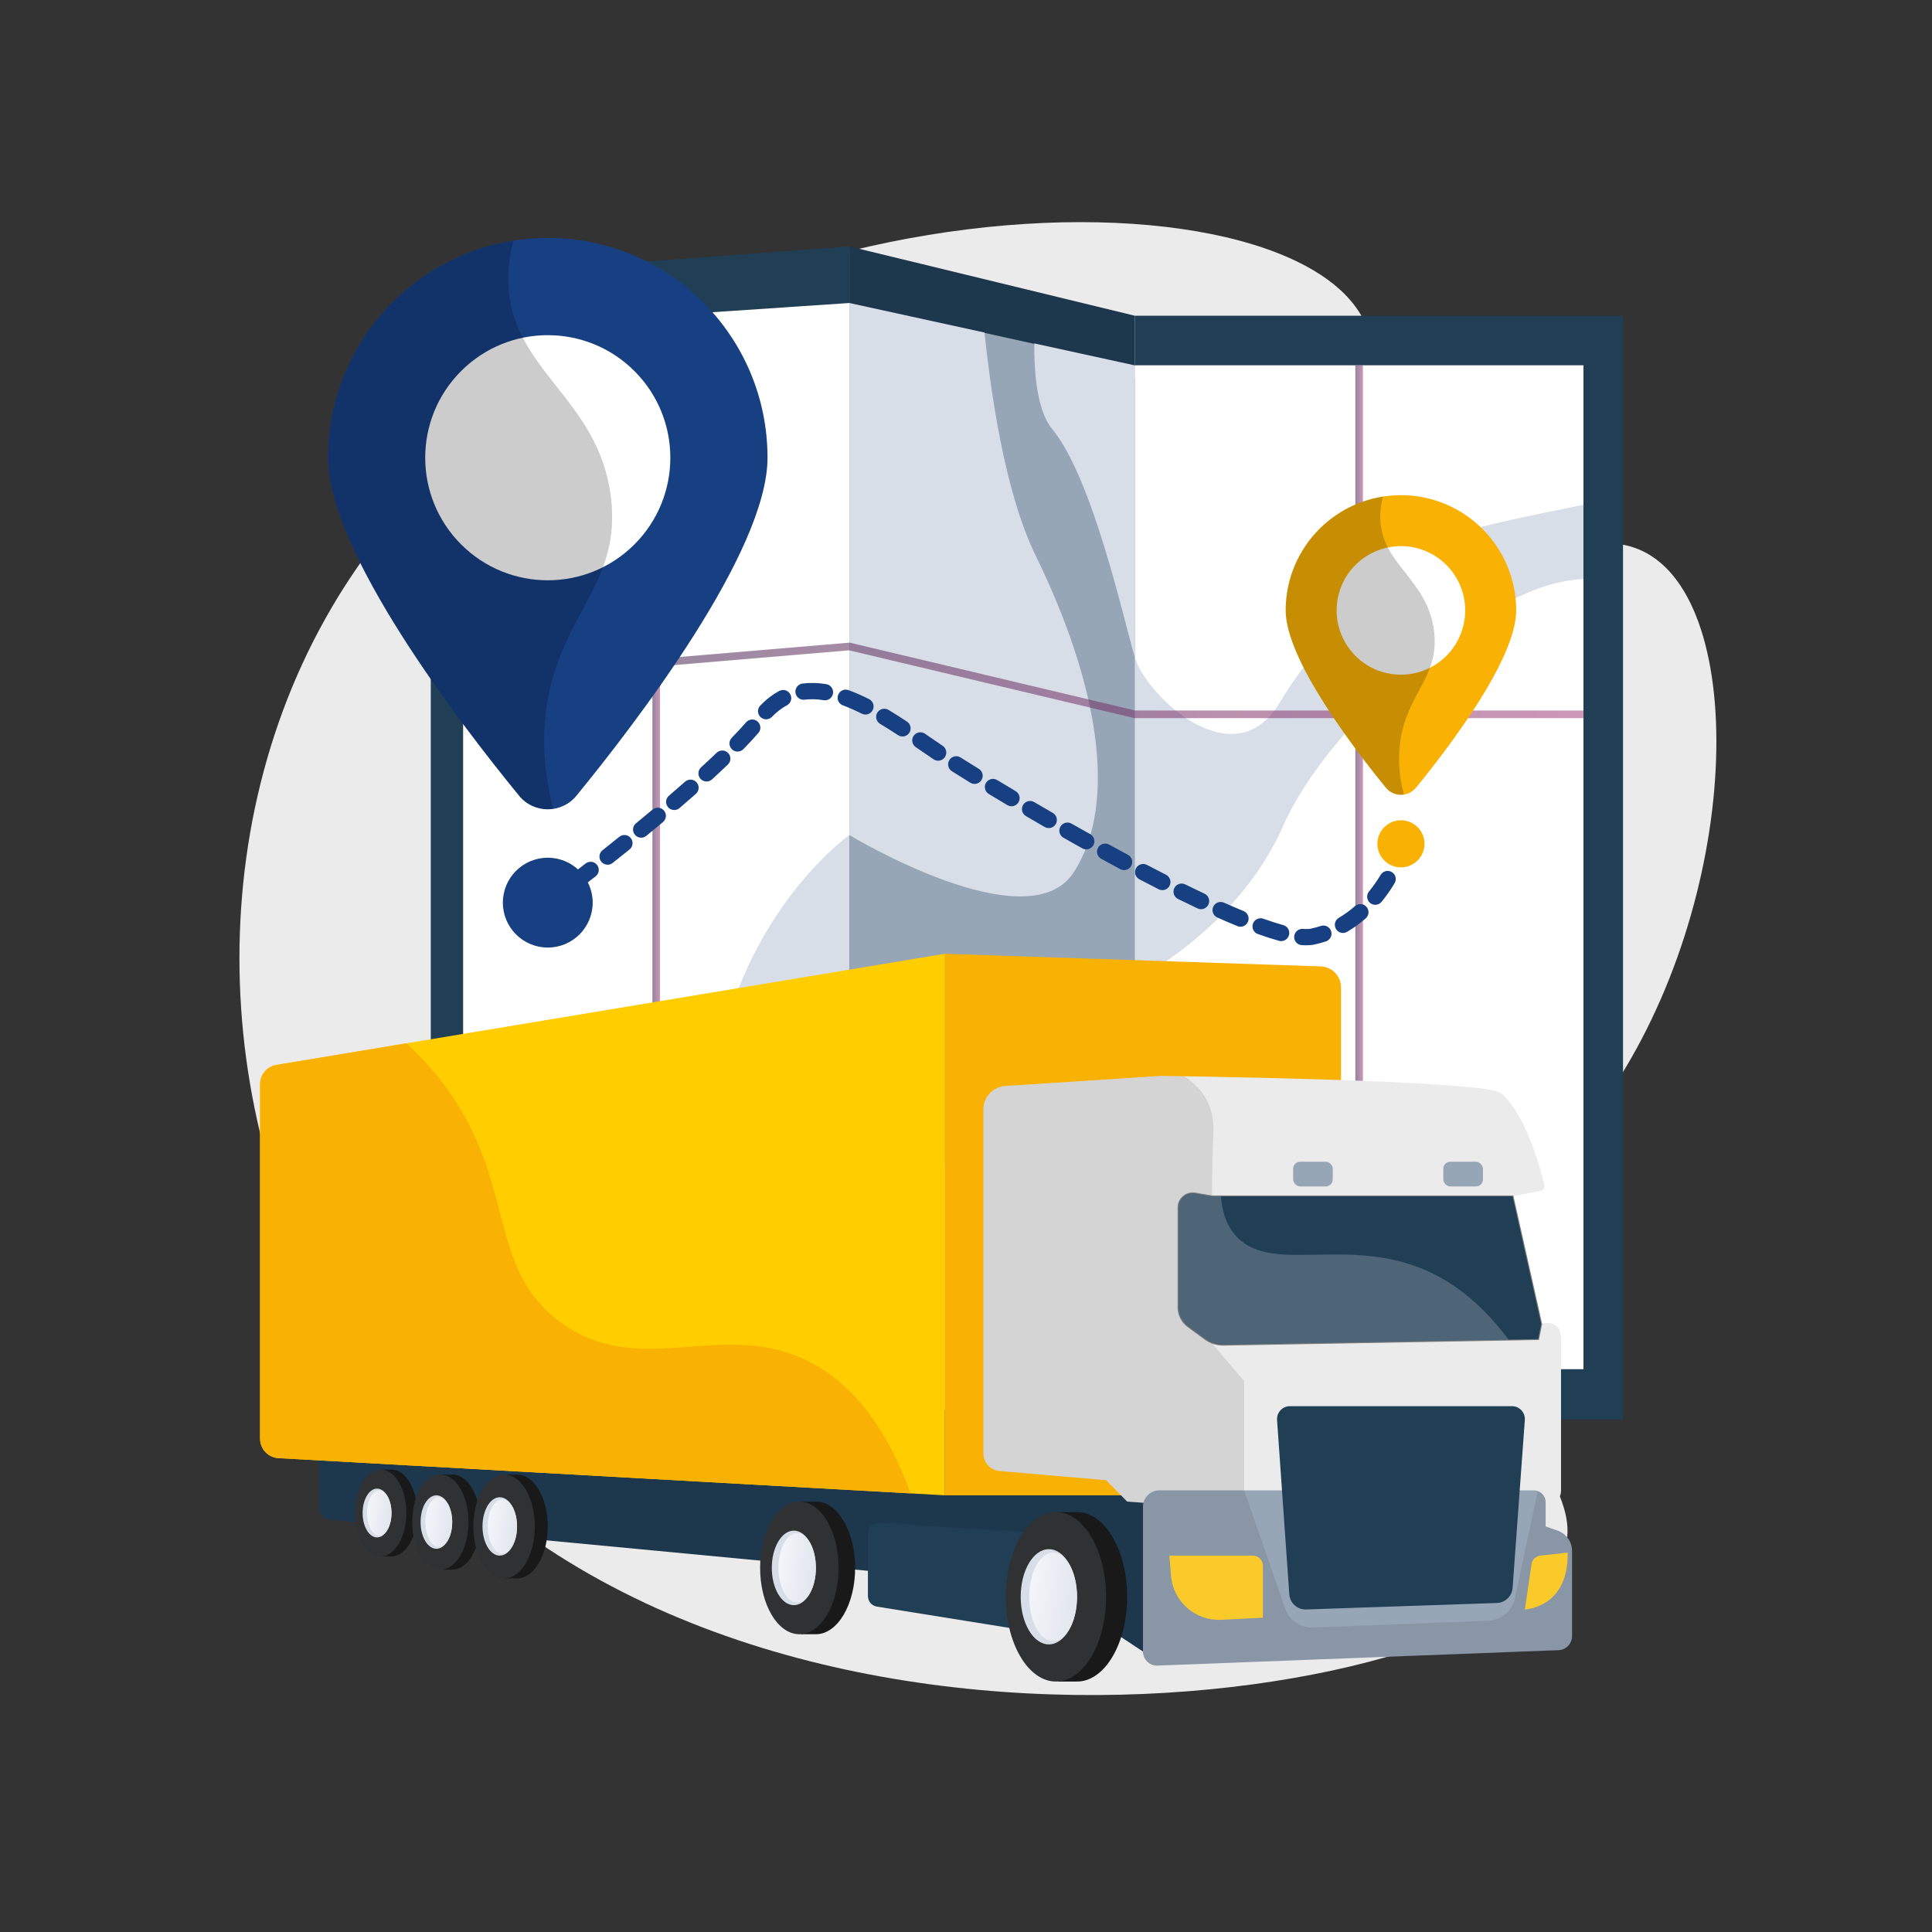 <?xml version="1.0" encoding="UTF-8"?>
<svg id="Illustration" xmlns="http://www.w3.org/2000/svg" xmlns:xlink="http://www.w3.org/1999/xlink" viewBox="0 0 3710 3710">
  <rect x="0" y="0" width="3710" height="3710" fill="#333333" stroke="none"/>
  <defs>
    <style>
      .cls-1, .cls-2 {
        fill: #fff;
      }

      .cls-1, .cls-3 {
        opacity: .2;
      }

      .cls-4 {
        fill: #174083;
      }

      .cls-5 {
        fill: #1d374c;
      }

      .cls-6 {
        fill: none;
      }

      .cls-7 {
        fill: #ffcd00;
      }

      .cls-8 {
        fill: #2f3133;
      }

      .cls-9 {
        fill: url(#linear-gradient-4);
      }

      .cls-9, .cls-10, .cls-11 {
        opacity: .53;
      }

      .cls-12 {
        clip-path: url(#clippath-1);
      }

      .cls-13 {
        fill: url(#linear-gradient-5);
      }

      .cls-14 {
        fill: url(#linear-gradient-8);
      }

      .cls-15 {
        fill: #fac92a;
      }

      .cls-16 {
        fill: #f9b104;
      }

      .cls-10 {
        fill: url(#linear-gradient-2);
      }

      .cls-17 {
        fill: url(#linear-gradient-7);
      }

      .cls-18 {
        fill: #d8dee8;
      }

      .cls-19 {
        fill: url(#linear-gradient-9);
      }

      .cls-20 {
        fill: #191919;
      }

      .cls-21 {
        fill: url(#linear-gradient-6);
      }

      .cls-22 {
        fill: #203e54;
      }

      .cls-23 {
        fill: #ebebeb;
      }

      .cls-24 {
        opacity: .1;
      }

      .cls-25 {
        clip-path: url(#clippath-2);
      }

      .cls-26 {
        fill: gray;
      }

      .cls-27 {
        fill: url(#linear-gradient);
      }

      .cls-28 {
        fill: #97a6b7;
      }

      .cls-11 {
        fill: url(#linear-gradient-3);
      }

      .cls-29 {
        clip-path: url(#clippath);
      }
    </style>
    <clipPath id="clippath">
      <polygon class="cls-6" points="889.33 2695.71 889.33 631.71 1630.99 581.85 1630.99 2747.05 889.33 2695.71"/>
    </clipPath>
    <linearGradient id="linear-gradient" x1="2499.2" y1="339.63" x2="3138.44" y2="1771.24" gradientUnits="userSpaceOnUse">
      <stop offset="0" stop-color="#fcb148"/>
      <stop offset=".05" stop-color="#fdb946"/>
      <stop offset=".14" stop-color="#fec144"/>
      <stop offset=".32" stop-color="#ffc444"/>
      <stop offset=".48" stop-color="#fdb946"/>
      <stop offset=".78" stop-color="#f99c4c"/>
      <stop offset=".87" stop-color="#f8924f"/>
      <stop offset="1" stop-color="#f8924f"/>
    </linearGradient>
    <clipPath id="clippath-1">
      <rect class="cls-6" x="1646.3" y="1234.57" width="1927.28" height="861.44" transform="translate(4275.23 -944.66) rotate(90)"/>
    </clipPath>
    <clipPath id="clippath-2">
      <polygon class="cls-6" points="1630.99 2747.05 1630.99 581.85 2179.23 701.65 2179.23 2629.09 1630.99 2747.05"/>
    </clipPath>
    <linearGradient id="linear-gradient-2" x1="2602.63" y1="1713.7" x2="2617.26" y2="1713.7" gradientUnits="userSpaceOnUse">
      <stop offset="0" stop-color="#311944"/>
      <stop offset="1" stop-color="#a03976"/>
    </linearGradient>
    <linearGradient id="linear-gradient-3" x1="1252.84" y1="1666.27" x2="1267.48" y2="1666.27" xlink:href="#linear-gradient-2"/>
    <linearGradient id="linear-gradient-4" x1="888.71" y1="1306.53" x2="3040.66" y2="1306.53" xlink:href="#linear-gradient-2"/>
    <linearGradient id="linear-gradient-5" x1="777.77" y1="2912.09" x2="700.71" y2="2901.71" gradientUnits="userSpaceOnUse">
      <stop offset="0" stop-color="#d8dee8"/>
      <stop offset="1" stop-color="#f4f7fa"/>
    </linearGradient>
    <linearGradient id="linear-gradient-6" x1="896.86" y1="2930.09" x2="812.43" y2="2918.72" xlink:href="#linear-gradient-5"/>
    <linearGradient id="linear-gradient-7" x1="1023.95" y1="2939.15" x2="931.76" y2="2926.74" xlink:href="#linear-gradient-5"/>
    <linearGradient id="linear-gradient-8" x1="1606.45" y1="3021" x2="1488.76" y2="3005.16" xlink:href="#linear-gradient-5"/>
    <linearGradient id="linear-gradient-9" x1="2118.93" y1="3079.32" x2="1968.59" y2="3059.08" xlink:href="#linear-gradient-5"/>
  </defs>
  <path class="cls-23" d="M2604.36,590.95c96.83,135.56-12.69,358.14,129.94,459.35,138.84,98.53,306.38-67.13,437.14,17.56,193.98,125.64,164.94,710.18-112.88,1076.09-83.55,110.04-153.87,153.26-183.92,277.04-64.52,265.78,173.69,420.97,130.05,552.55-98.25,296.26-1654.41,560.35-2289.19-320.21-296.47-411.26-346.47-1009.1-90.26-1466.26,462.97-826.08,1761.84-900.3,1979.11-596.13Z"/>
  <g>
    <g>
      <polygon class="cls-22" points="1630.99 2855.72 827.2 2794.58 827.2 532.72 1630.99 473.19 1630.99 2855.72"/>
      <polygon class="cls-18" points="905.06 1357.51 905.06 2318.74 889.33 2318.74 889.33 2564.76 1630.99 2564.76 1630.99 1357.51 905.06 1357.51"/>
      <g class="cls-29">
        <g>
          <path class="cls-2" d="M1871.58,308.34s.78,520.33,117.46,759.19c116.68,238.86,160.58,471.41,72.78,607.57-87.8,136.16-430.83-71.61-430.83-71.61,0,0-161.85,114.19-235.02,358.54-73.17,244.35-548.77,447.96-651.21,379.08-102.44-68.88-58.54-1912.93-58.54-1912.93l1185.35-119.84Z"/>
          <path class="cls-2" d="M722.81,2481.32s288.19,134.39,506.29,10.21c218.09-124.18,401.89-347.35,401.89-347.35,0,0,221.8,135.91,340.95,128.32,119.15-7.59,207.29-389.88,207.29-389.88,0,0,197.22-98.01,285.02-296.88,87.8-198.87,357.32-415.45,504.87-460.82,147.55-45.37,234.14,39.33,234.14,39.33l-36.59,1733.41-2277.35,119.26-166.52-535.6Z"/>
          <path class="cls-27" d="M2020.7,373.05s-77.7,356.53,0,451.03c77.7,94.5,136.91,364.98,158.53,438.27,21.61,73.3,189.9,233.73,277.71,87.66,87.8-146.07,219.51-252.62,285.36-301.78,65.85-49.16,482.92-99.65,504.87-136.6,21.95-36.95,36.58-456.21,36.58-456.21l-1263.05-82.37Z"/>
        </g>
      </g>
    </g>
    <g>
      <rect class="cls-22" x="2179.23" y="606.3" width="937.45" height="2119.46" transform="translate(5295.9 3332.05) rotate(180)"/>
      <polygon class="cls-18" points="3040.66 2628.93 3040.66 701.65 2179.23 701.65 1920.72 1429.42 2179.23 2628.93 3040.66 2628.93"/>
      <g class="cls-12">
        <g>
          <path class="cls-2" d="M1871.58,308.34s.78,520.33,117.46,759.19c116.68,238.86,160.58,471.41,72.78,607.57-87.8,136.16-430.83-71.61-430.83-71.61,0,0-161.85,114.19-235.02,358.54-73.17,244.35-548.77,447.96-651.21,379.08-102.44-68.88-58.54-1912.93-58.54-1912.93l1185.35-119.84Z"/>
          <path class="cls-2" d="M722.81,2481.32s288.19,134.39,506.29,10.21c218.09-124.18,401.89-347.35,401.89-347.35,0,0,221.8,135.91,340.95,128.32,119.15-7.59,207.29-389.88,207.29-389.88,0,0,197.22-98.01,285.02-296.88,87.8-198.87,357.32-415.45,504.87-460.82,147.55-45.37,234.14,39.33,234.14,39.33l-36.59,1733.41-2277.35,119.26-166.52-535.6Z"/>
          <path class="cls-2" d="M2020.7,373.05s-77.7,356.53,0,451.03c77.7,94.5,136.91,364.98,158.53,438.27,21.61,73.3,189.9,233.73,277.71,87.66,87.8-146.07,219.51-252.62,285.36-301.78,65.85-49.16,482.92-99.65,504.87-136.6,21.95-36.95,36.58-456.21,36.58-456.21l-1263.05-82.37Z"/>
        </g>
      </g>
    </g>
    <g>
      <polygon class="cls-5" points="2179.23 2725.75 1630.99 2855.72 1630.99 473.19 2179.23 606.3 2179.23 701.65 2076.6 905.35 2045.24 2588.64 2179.23 2628.93 2179.23 2725.75"/>
      <polygon class="cls-28" points="2179.23 2306.06 2179.23 726.4 1986.18 660.32 1890.43 639.17 1873.91 637.23 1873.91 1600.99 1630.99 1600.99 1630.99 2306.06 2179.23 2306.06"/>
      <g class="cls-25">
        <g>
          <path class="cls-18" d="M1871.58,308.34s.78,520.33,117.46,759.19c116.68,238.86,160.58,471.41,72.78,607.57-87.8,136.16-430.83-71.61-430.83-71.61,0,0-161.85,114.19-235.02,358.54-73.17,244.35-548.77,447.96-651.21,379.08-102.44-68.88-58.54-1912.93-58.54-1912.93l1185.35-119.84Z"/>
          <path class="cls-18" d="M722.81,2481.32s288.19,134.39,506.29,10.21c218.09-124.18,401.89-347.35,401.89-347.35,0,0,221.8,135.91,340.95,128.32,119.15-7.59,207.29-389.88,207.29-389.88,0,0,197.22-98.01,285.02-296.88,87.8-198.87,357.32-415.45,504.87-460.82,147.55-45.37,234.14,39.33,234.14,39.33l-36.59,1733.41-2277.35,119.26-166.52-535.6Z"/>
          <path class="cls-18" d="M2020.7,373.05s-77.7,356.53,0,451.03c77.7,94.5,136.91,364.98,158.53,438.27,21.61,73.3,189.9,233.73,277.71,87.66,87.8-146.07,219.51-252.62,285.36-301.78,65.85-49.16,482.92-99.65,504.87-136.6,21.95-36.95,36.58-456.21,36.58-456.21l-1263.05-82.37Z"/>
        </g>
      </g>
    </g>
    <g>
      <rect class="cls-10" x="2602.63" y="701.65" width="14.63" height="2024.11"/>
      <rect class="cls-11" x="1252.84" y="606.78" width="14.63" height="2118.97"/>
      <polygon class="cls-9" points="3040.66 1379.04 2178.37 1379.04 2177.53 1378.84 1630.44 1248.8 889.95 1311.35 888.71 1296.76 1631.54 1234.03 1632.68 1234.3 2180.09 1364.4 3040.66 1364.4 3040.66 1379.04"/>
    </g>
  </g>
  <g>
    <path class="cls-5" d="M612.44,2760.04v134.33c0,12.5,9.46,22.97,21.89,24.23l1375.37,130.33,185.13,122.51,255.63-340.05-1838.02-71.36Z"/>
    <path class="cls-22" d="M1666.66,2944.66v120.23c0,10.08,7.32,18.67,17.27,20.27l330.19,53.04-9.6-193.82-316.02-20.2c-11.83-.76-21.84,8.63-21.84,20.48Z"/>
    <g>
      <path class="cls-20" d="M751.77,2822.01c-1.12,0-2.23.09-3.33.21l-17.46-.21.1,7.68c-16.92,13.23-28.66,42.15-28.66,75.73s12.69,64.78,30.68,77.22l.08,6.19h18.58c27.25,0,49.34-37.34,49.34-83.41s-22.09-83.41-49.34-83.41Z"/>
      <ellipse class="cls-8" cx="730.99" cy="2905.42" rx="49.34" ry="83.41"/>
      <ellipse class="cls-18" cx="724.05" cy="2905.42" rx="27.72" ry="46.86"/>
      <ellipse class="cls-13" cx="728.25" cy="2905.42" rx="23.53" ry="43.5"/>
    </g>
    <g>
      <path class="cls-20" d="M868.38,2831.39c-1.23,0-2.44.09-3.64.23l-19.13-.23.11,8.42c-18.53,14.49-31.4,46.18-31.4,82.97s13.9,70.97,33.62,84.6l.09,6.78h20.35c29.86,0,54.06-40.91,54.06-91.39s-24.21-91.39-54.06-91.39Z"/>
      <ellipse class="cls-8" cx="845.6" cy="2922.78" rx="54.06" ry="91.39"/>
      <ellipse class="cls-18" cx="838" cy="2922.78" rx="30.37" ry="51.34"/>
      <path class="cls-21" d="M868.38,2922.78c0,26.32-11.54,47.67-25.78,47.67s-25.78-21.34-25.78-47.67,11.54-47.67,25.78-47.67,25.78,21.34,25.78,47.67Z"/>
    </g>
    <g>
      <path class="cls-20" d="M992.85,2831.39c-1.34,0-2.66.1-3.98.25l-20.89-.25.12,9.19c-20.24,15.82-34.28,50.42-34.28,90.59s15.18,77.49,36.71,92.38l.1,7.4h22.22c32.6,0,59.03-44.67,59.03-99.78s-26.43-99.78-59.03-99.78Z"/>
      <ellipse class="cls-8" cx="967.98" cy="2931.18" rx="59.03" ry="99.78"/>
      <ellipse class="cls-18" cx="959.68" cy="2931.18" rx="33.16" ry="56.06"/>
      <ellipse class="cls-17" cx="964.7" cy="2931.18" rx="28.14" ry="52.04"/>
    </g>
    <g>
      <path class="cls-20" d="M1566.74,2883.44c-1.71,0-3.4.13-5.08.32l-26.67-.32.16,11.74c-25.84,20.2-43.77,64.37-43.77,115.65s19.37,98.93,46.86,117.93l.12,9.45h28.37c41.62,0,75.36-57.03,75.36-127.38s-33.74-127.38-75.36-127.38Z"/>
      <ellipse class="cls-8" cx="1535" cy="3010.82" rx="75.36" ry="127.38"/>
      <ellipse class="cls-18" cx="1524.41" cy="3010.82" rx="42.34" ry="71.56"/>
      <ellipse class="cls-14" cx="1530.81" cy="3010.82" rx="35.93" ry="66.44"/>
    </g>
    <g>
      <path class="cls-20" d="M2068.21,2903.58c-2.18,0-4.34.17-6.49.41l-34.07-.41.2,14.99c-33.01,25.81-55.91,82.23-55.91,147.74s24.75,126.38,59.87,150.66l.16,12.08h36.24c53.17,0,96.27-72.86,96.27-162.73s-43.1-162.74-96.27-162.74Z"/>
      <ellipse class="cls-8" cx="2027.65" cy="3066.31" rx="96.27" ry="162.74"/>
      <ellipse class="cls-18" cx="2014.12" cy="3066.31" rx="54.09" ry="91.43"/>
      <ellipse class="cls-19" cx="2022.31" cy="3066.31" rx="45.9" ry="84.88"/>
    </g>
    <path class="cls-7" d="M530.63,2044.99c-18.01,3-31.21,18.57-31.21,36.83v680.93c0,19.81,15.47,36.17,35.26,37.28l1279.88,71.41v-1039.92l-1283.92,213.47Z"/>
    <path class="cls-16" d="M2536.3,1855.8l-721.75-24.28v1039.92h760.56v-975.5c0-21.65-17.17-39.41-38.81-40.14Z"/>
    <path class="cls-16" d="M1544.13,2610.04c-164.36-75.7-318.63,39.84-469.01-71.83-131.69-97.8-89.23-242.74-194.37-414.08-24.07-39.23-56.31-80.41-100.37-120.66l-249.75,41.52c-18.01,3-31.21,18.57-31.21,36.83v680.93c0,19.81,15.47,36.17,35.26,37.28l1213.86,67.72c-55.7-152.39-131.4-224.09-204.4-257.72Z"/>
    <path class="cls-23" d="M2959.61,2542.43l-53.34-134.15-1.58-110.91,53.89-10.78c5.23-1.05,8.52-6.21,7.23-11.39-8.15-32.71-37.96-140.74-84.36-176.43-32.7-25.15-652.82-32.68-652.82-32.68l-298.46,19.4c-23.44,1.53-41.67,20.98-41.67,44.47v661.37c0,17.36,13.27,31.83,30.56,33.32l204.88,17.77,40.55,41.01s580.69,46.5,812.42,4.24c12-2.19,20.74-12.57,20.74-24.77v-290.9c0-42.26-38.03-29.58-38.03-29.58Z"/>
    <path class="cls-24" d="M2330.04,2582.57s-6.34-287.32,0-405.63c3.07-57.39-25.67-90.87-56.09-110.18-28.36-.46-45.33-.66-45.33-.66l-298.46,19.4c-23.44,1.53-41.67,20.98-41.67,44.47v661.37c0,17.36,13.27,31.83,30.56,33.32l204.88,17.77,40.55,41.01s95.61,7.66,224.71,13.93v-245.08l-59.15-69.72Z"/>
    <path class="cls-28" d="M2991.03,2939.22l-22.96-8.04v-46.55c0-12.55-10.17-22.72-22.72-22.72h-719.11c-17.35,0-31.41,14.06-31.41,31.41v278.12c0,15.3,12.72,27.54,28,26.95l770-29.62c14.48-.56,25.93-12.46,25.93-26.95v-163.51c0-17.6-11.12-33.28-27.74-39.1Z"/>
    <path class="cls-22" d="M2903.41,2700.25h-426.39c-14.36,0-25.7,12.17-24.7,26.49l23.49,334.76c1.18,16.82,15.46,29.68,32.31,29.11l366.32-12.41c16-.54,29.02-13.06,30.18-29.03l23.49-322.37c1.04-14.35-10.31-26.56-24.7-26.56Z"/>
    <g class="cls-24">
      <path d="M2991.03,2939.22l-22.96-8.04v-46.55c0-9.91-6.36-18.32-15.22-21.42l-43.76,205.76c-5.21,24.5-26.39,42.34-51.42,43.32l-336.07,13.06c-24.09.94-45.96-14-53.85-36.78l-78.54-226.65h-162.95c-17.35,0-31.41,14.06-31.41,31.41v278.12c0,15.3,12.72,27.54,28,26.95l770-29.62c14.48-.56,25.93-12.46,25.93-26.95v-163.51c0-17.6-11.13-33.28-27.74-39.1Z"/>
    </g>
    <path class="cls-15" d="M2425.11,3106.51l-79.96,4c-49.64,2.48-92.3-34.87-96.4-84.41l-3.21-38.87h160.08c10.77,0,19.5,8.73,19.5,19.5v99.78Z"/>
    <path class="cls-15" d="M2940.93,3003.69l-12.76,86.95s84.3-2.95,82.19-109.21l-52.31,5.75c-8.79.97-15.83,7.75-17.11,16.5Z"/>
    <path class="cls-26" d="M2348.34,2583.97c-12.47,0-24.83-4.03-34.89-11.4l-32.9-24.09c-12.1-8.86-19.32-23.1-19.32-38.09v-191.53c0-8.63,3.78-16.76,10.38-22.32,6.6-5.56,15.25-7.9,23.76-6.44l32.25,5.56,578.46-.03.31,1.36,55,245.43-6.15,30.78-1.4.03-604.47,10.75c-.34,0-.68,0-1.02,0ZM2290.4,2293.14c-6.01,0-11.87,2.11-16.55,6.05-5.81,4.9-9.15,12.07-9.15,19.67v191.53c0,13.89,6.69,27.08,17.9,35.29l32.9,24.09c9.74,7.13,21.74,10.94,33.81,10.72l603.07-10.72,5.46-27.32-54.54-243.35h-575.97l-32.54-5.58c-1.46-.25-2.93-.38-4.39-.38Z"/>
    <path class="cls-22" d="M2904.68,2297.36h-577.36l-32.25-5.56c-16.78-2.89-32.12,10.03-32.12,27.05v191.53c0,14.5,6.91,28.13,18.61,36.69l32.9,24.09c10.1,7.4,22.34,11.28,34.86,11.06l604.47-10.75,5.81-29.05-54.93-245.07Z"/>
    <g>
      <rect class="cls-28" x="2483.21" y="2230.81" width="76.06" height="47.53" rx="13.47" ry="13.47"/>
      <rect class="cls-28" x="2771.59" y="2230.81" width="76.06" height="47.53" rx="13.47" ry="13.47"/>
    </g>
    <path class="cls-1" d="M2724.05,2433.63c-148.99-56.98-289.14,14.04-353.34-63.38-17.36-20.93-24.37-46.98-26-72.89h-17.39l-32.24-5.56c-16.78-2.89-32.12,10.03-32.12,27.05v191.53c0,14.5,6.91,28.13,18.61,36.69l32.9,24.09c10.1,7.4,22.34,11.28,34.86,11.06l547.56-9.74c-61.89-83.43-124.75-120.47-172.84-138.86Z"/>
  </g>
  <g>
    <path class="cls-4" d="M1051.89,1748.95c-4.78,0-9.5-2.18-12.56-6.32-5.14-6.93-3.68-16.71,3.25-21.85.03-.02,6.01-4.46,16.55-12.41,6.89-5.2,16.68-3.83,21.88,3.06,5.2,6.89,3.82,16.68-3.06,21.88-10.7,8.07-16.76,12.57-16.76,12.57-2.8,2.07-6.06,3.07-9.29,3.07Z"/>
    <path class="cls-4" d="M2508.34,1815.27c-2.77,0-5.7-.12-8.72-.34-8.6-.64-15.06-8.13-14.41-16.74.64-8.61,8.11-15.08,16.74-14.42,6.42.48,11.89.28,15.94-.61,6.25-1.37,12.47-3.07,18.48-5.07,8.18-2.71,17.03,1.72,19.74,9.91,2.72,8.19-1.73,17.03-9.91,19.74-7.04,2.33-14.32,4.33-21.63,5.93-4.82,1.06-10.29,1.59-16.24,1.59ZM2460.19,1807.19c-1.37,0-2.76-.18-4.14-.56-12.19-3.34-25.85-7.72-40.6-13.03-8.12-2.92-12.33-11.87-9.41-19.98,2.92-8.12,11.87-12.33,19.98-9.41,13.99,5.03,26.87,9.16,38.28,12.29,8.32,2.28,13.22,10.87,10.94,19.19-1.9,6.94-8.19,11.5-15.06,11.5ZM2578.9,1791.54c-5.37,0-10.6-2.77-13.51-7.75-4.35-7.45-1.83-17.02,5.62-21.37,10.78-6.29,21.21-13.85,31.01-22.45,6.49-5.69,16.36-5.05,22.05,1.43,5.7,6.48,5.05,16.35-1.43,22.05-11.3,9.92-23.37,18.66-35.88,25.96-2.47,1.45-5.19,2.13-7.86,2.13ZM2382.08,1779.58c-1.98,0-3.99-.38-5.93-1.17-12.12-4.98-25.08-10.54-38.51-16.52-7.88-3.51-11.42-12.75-7.91-20.63,3.52-7.88,12.76-11.42,20.63-7.91,13.15,5.86,25.82,11.3,37.65,16.16,7.98,3.28,11.79,12.4,8.52,20.38-2.48,6.04-8.31,9.69-14.46,9.69ZM2306.35,1745.94c-2.23,0-4.51-.48-6.66-1.5-12.07-5.7-24.7-11.8-37.54-18.13-7.74-3.81-10.92-13.18-7.11-20.92,3.81-7.74,13.18-10.92,20.92-7.11,12.69,6.25,25.16,12.27,37.08,17.9,7.8,3.68,11.14,12.99,7.45,20.8-2.67,5.64-8.28,8.95-14.14,8.95ZM2640.93,1737.51c-3.47,0-6.96-1.15-9.85-3.51-6.69-5.45-7.7-15.29-2.25-21.98,8.02-9.84,15.56-20.63,22.41-32.05,4.44-7.4,14.03-9.79,21.43-5.36,7.4,4.44,9.8,14.03,5.36,21.43-7.61,12.69-16.02,24.7-24.97,35.7-3.09,3.79-7.59,5.76-12.12,5.76ZM1101.44,1711.42c-4.69,0-9.33-2.1-12.4-6.11-5.25-6.84-3.96-16.65,2.88-21.9,9.81-7.53,20.79-16.01,32.66-25.26,6.8-5.3,16.62-4.09,21.93,2.72,5.3,6.81,4.09,16.62-2.72,21.93-11.94,9.31-22.98,17.84-32.85,25.41-2.84,2.18-6.18,3.23-9.5,3.23ZM2232,1709.35c-2.39,0-4.81-.55-7.09-1.71-12.02-6.13-24.45-12.56-36.95-19.12-7.64-4.01-10.59-13.45-6.58-21.09,4.01-7.64,13.44-10.59,21.09-6.58,12.4,6.5,24.73,12.88,36.64,18.96,7.69,3.92,10.74,13.33,6.82,21.01-2.76,5.41-8.24,8.53-13.93,8.53ZM2158.6,1670.89c-2.5,0-5.02-.6-7.38-1.86-12.21-6.56-24.41-13.18-36.54-19.83-7.57-4.15-10.34-13.64-6.19-21.21,4.15-7.57,13.64-10.33,21.21-6.19,12.06,6.61,24.17,13.19,36.3,19.7,7.6,4.08,10.45,13.55,6.37,21.15-2.82,5.25-8.21,8.23-13.78,8.23ZM1166.76,1660.52c-4.61,0-9.18-2.03-12.26-5.93-5.35-6.77-4.21-16.59,2.55-21.94,10.39-8.22,21.19-16.83,32.26-25.74,6.72-5.41,16.55-4.34,21.96,2.38,5.41,6.72,4.34,16.56-2.38,21.96-11.14,8.96-22,17.62-32.45,25.89-2.87,2.27-6.29,3.37-9.69,3.37ZM2085.94,1631.07c-2.58,0-5.19-.64-7.6-1.98-12.21-6.82-24.3-13.62-36.21-20.39-7.5-4.26-10.13-13.8-5.87-21.3,4.26-7.5,13.79-10.13,21.3-5.87,11.84,6.73,23.86,13.5,36,20.28,7.53,4.21,10.23,13.72,6.03,21.25-2.86,5.12-8.18,8.01-13.66,8.01ZM1231.25,1608.61c-4.52,0-9-1.95-12.09-5.72-5.47-6.68-4.49-16.52,2.18-21.98,10.49-8.6,21.11-17.38,31.75-26.27,6.62-5.54,16.47-4.66,22,1.96,5.54,6.62,4.66,16.47-1.96,22-10.72,8.97-21.42,17.81-31.99,26.48-2.91,2.38-6.41,3.54-9.89,3.54ZM2013.87,1590.15c-2.65,0-5.33-.67-7.79-2.09-12.26-7.07-24.26-14.05-35.92-20.88-7.44-4.36-9.94-13.93-5.58-21.37,4.37-7.45,13.94-9.94,21.37-5.58,11.6,6.8,23.53,13.74,35.73,20.77,7.48,4.31,10.04,13.86,5.73,21.34-2.89,5.01-8.15,7.82-13.55,7.82ZM1294.72,1555.49c-4.4,0-8.78-1.85-11.87-5.46-5.61-6.55-4.85-16.41,1.7-22.03,10.69-9.16,21.15-18.24,31.08-27,6.47-5.71,16.34-5.09,22.05,1.39,5.71,6.47,5.09,16.34-1.39,22.05-10.04,8.85-20.61,18.03-31.41,27.29-2.95,2.52-6.56,3.76-10.16,3.76ZM1942.36,1548.26c-2.72,0-5.47-.71-7.97-2.2-12.44-7.4-24.36-14.55-35.64-21.38-7.38-4.46-9.75-14.07-5.29-21.45,4.47-7.39,14.08-9.75,21.45-5.28,11.22,6.79,23.08,13.9,35.45,21.26,7.41,4.41,9.85,14,5.44,21.41-2.92,4.91-8.11,7.64-13.44,7.64ZM1871.42,1505.35c-2.8,0-5.63-.75-8.18-2.32-12.82-7.9-24.71-15.32-35.34-22.05-7.29-4.62-9.45-14.27-4.84-21.56,4.62-7.29,14.27-9.46,21.56-4.84,10.52,6.67,22.3,14.02,35.01,21.85,7.35,4.53,9.63,14.15,5.11,21.49-2.95,4.79-8.07,7.43-13.31,7.43ZM1356.77,1500.7c-4.23,0-8.45-1.71-11.53-5.08-5.82-6.37-5.38-16.25.98-22.07,10.58-9.67,20.66-19.1,29.95-28.02,6.22-5.98,16.11-5.77,22.09.45,5.97,6.22,5.77,16.11-.45,22.09-9.47,9.09-19.74,18.69-30.5,28.54-3,2.74-6.77,4.09-10.54,4.09ZM1801.5,1460.77c-3,0-6.03-.86-8.71-2.66-8.62-5.81-17.47-11.88-26.5-18.07l-7.78-5.33c-7.12-4.88-8.93-14.6-4.06-21.72,4.88-7.12,14.6-8.93,21.72-4.06l7.79,5.34c8.95,6.14,17.72,12.16,26.27,17.92,7.16,4.82,9.05,14.53,4.23,21.68-3.02,4.48-7.95,6.9-12.97,6.9ZM1416.39,1443.29c-3.93,0-7.86-1.47-10.89-4.43-6.18-6.02-6.32-15.91-.3-22.09,10.27-10.55,19.53-20.56,27.53-29.75,5.66-6.51,15.53-7.19,22.04-1.52,6.51,5.66,7.19,15.53,1.52,22.04-8.38,9.62-18.03,20.06-28.7,31.02-3.06,3.15-7.13,4.73-11.2,4.73ZM1733.03,1414.3c-2.95,0-5.93-.83-8.58-2.58-12.62-8.32-23.88-15.43-34.42-21.75-7.4-4.44-9.8-14.03-5.37-21.43,4.44-7.4,14.02-9.81,21.43-5.37,10.92,6.55,22.55,13.89,35.55,22.46,7.2,4.75,9.2,14.43,4.45,21.64-3,4.56-7.98,7.03-13.06,7.03ZM1471.2,1381.31c-3.9,0-7.8-1.45-10.83-4.37-6.22-5.98-6.4-15.87-.42-22.09,11.23-11.66,23.52-21.1,36.52-28.05,7.61-4.06,17.07-1.19,21.14,6.42,4.06,7.61,1.19,17.07-6.42,21.14-10.12,5.4-19.79,12.86-28.74,22.16-3.07,3.18-7.16,4.79-11.25,4.79ZM1661.9,1372.14c-2.37,0-4.77-.54-7.02-1.68-12.68-6.4-24.86-11.74-36.18-15.87-8.11-2.96-12.28-11.93-9.32-20.03,2.96-8.1,11.92-12.28,20.03-9.32,12.47,4.55,25.77,10.38,39.54,17.33,7.7,3.89,10.8,13.28,6.91,20.98-2.75,5.45-8.25,8.59-13.96,8.59ZM1584.2,1344.79c-.84,0-1.68-.07-2.53-.21-13-2.12-25.3-2.45-36.66-.98-8.56,1.12-16.39-4.93-17.49-13.49-1.11-8.56,4.93-16.39,13.49-17.49,14.37-1.86,29.71-1.48,45.7,1.13,8.51,1.39,14.29,9.42,12.9,17.93-1.25,7.66-7.88,13.11-15.4,13.11Z"/>
  </g>
  <g>
    <g>
      <path class="cls-4" d="M1473.86,878.98c0,180.32-252.62,509.37-366.95,649.05-28.45,34.76-81.63,34.76-110.08,0-114.33-139.68-366.95-468.73-366.95-649.05,0-233.06,188.93-421.99,421.99-421.99s421.99,188.93,421.99,421.99Z"/>
      <circle class="cls-2" cx="1051.88" cy="878.98" r="235.35" transform="translate(-313.44 1001.23) rotate(-45)"/>
      <g class="cls-3">
        <path d="M1050.01,1354.76c26.77-176.31,143.2-232.75,123.22-399.23-23.05-192-193.05-243.13-197.15-414.01-.66-27.51,3.08-54.04,10.14-79.44-201.87,31.54-356.33,206.17-356.33,416.9,0,180.32,252.62,509.37,366.95,649.05,16.75,20.46,42.06,28.86,65.85,25.24-20.46-77.22-21.08-143.17-12.68-198.5Z"/>
      </g>
    </g>
    <circle class="cls-4" cx="1051.88" cy="1733.33" r="86.25"/>
  </g>
  <g>
    <g>
      <path class="cls-16" d="M2911.54,1172.2c0,94.58-132.5,267.16-192.46,340.42-14.92,18.23-42.81,18.23-57.74,0-59.96-73.26-192.46-245.84-192.46-340.42,0-122.23,99.09-221.33,221.33-221.33s221.33,99.09,221.33,221.33Z"/>
      <circle class="cls-2" cx="2690.21" cy="1172.2" r="123.44" transform="translate(985.08 3560.47) rotate(-78.02)"/>
      <g class="cls-3">
        <path d="M2689.24,1421.75c14.04-92.47,75.11-122.07,64.63-209.39-12.09-100.7-101.25-127.52-103.4-217.14-.35-14.43,1.62-28.34,5.32-41.67-105.88,16.54-186.89,108.13-186.89,218.65,0,94.58,132.5,267.16,192.46,340.42,8.78,10.73,22.06,15.14,34.54,13.24-10.73-40.5-11.06-75.09-6.65-104.11Z"/>
      </g>
    </g>
    <circle class="cls-16" cx="2690.21" cy="1620.3" r="45.24" transform="translate(-427.38 1998.75) rotate(-37.98)"/>
  </g>
</svg>